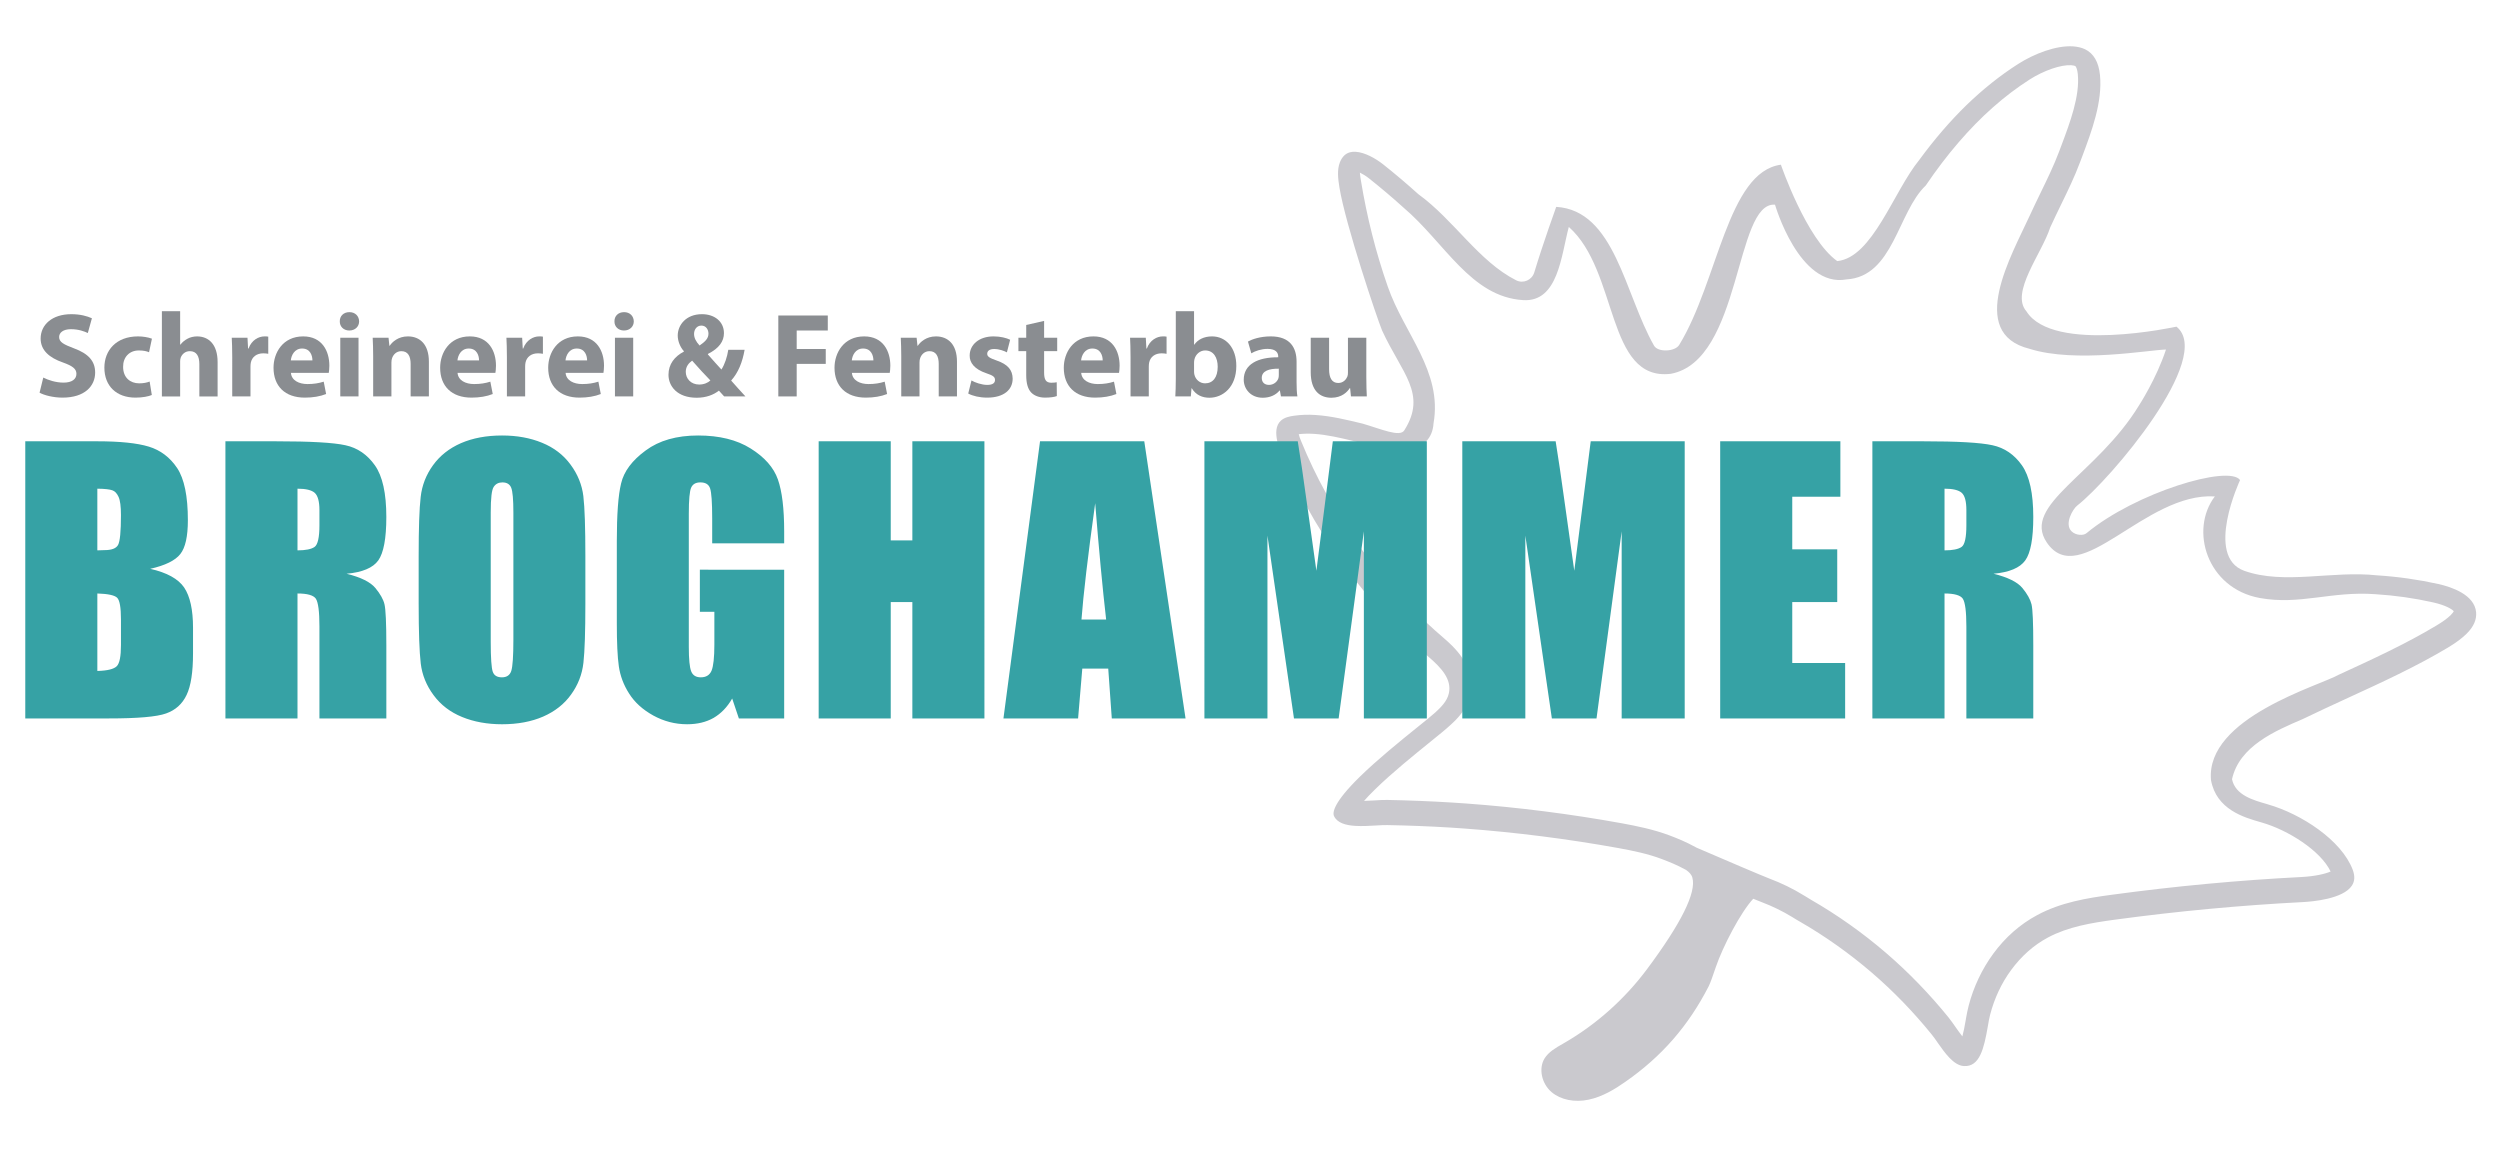 <?xml version="1.0" encoding="UTF-8"?><svg version="1.1" viewBox="0 0 1200 552.079" xmlns="http://www.w3.org/2000/svg"><path fill="#CAC9CE" d="M1170.34 280.308c-9.669-2.127-19.46-3.519-29.326-4.141 -21.555-2.359-44.502 4.647-63.733-2.167 -19.232-6.849-2.05-43.571-2.05-43.571 -5.224-7.467-50.187 5.958-73.716 25.503 -1.428 1.236-4.987 1.119-7.077-.815 -3.792-3.523.577-10.874 2.596-12.418 15.937-12.463 65.972-71.276 47.667-85.906 0 0-59.239 13.081-72.011-7.351 -7.892-8.94 7.355-27.665 11.415-40.28 1.665-3.639 3.443-7.315 5.148-10.833 3.25-6.657 6.576-13.506 9.168-20.471 .349-.851.663-1.742 1.012-2.668 4.602-12.306 9.826-26.237 8.55-39.202 -.622-6.191-3.022-10.328-7.163-12.342 -1.701-.81-3.675-1.236-5.806-1.392 -8.161-.501-18.65 3.559-26.345 8.474 -8.591 5.493-16.832 12.073-24.729 19.693 -7.856 7.664-15.399 16.407-22.634 26.273 -12.499 15.328-22.446 46.901-39.43 48.643 -14.826-10.565-27.048-46.279-27.048-46.279 -25.66 3.483-30.145 55.993-48.795 86.484 -1.974 3.29-10.22 3.716-12.114.349 -14.164-24.881-18.726-64.857-46.937-66.594 0 0-6.384 17.683-10.525 31.457 -1.119 3.675-5.26 5.533-8.707 3.792 -18.032-9.132-29.872-28.981-46.933-41.328 -5.497-4.951-11.147-9.75-16.948-14.352 -3.599-2.825-8.747-5.726-13.121-5.999 -.967-.081-1.858 0-2.744.233 -2.171.582-3.756 2.127-4.839 4.759 -1.432 3.675-.927 7.856-.233 12.19 2.941 17.915 18.153 63.071 20.472 68.604 9.441 20.548 21.783 30.378 10.641 47.944 -2.126 3.366-11.182-.698-20.006-3.255 -7.7-1.853-15.131-3.671-22.562-4.136 -3.402-.233-6.845-.152-10.328.349 -2.014.269-4.566.774-6.272 2.319 -2.592 2.283-2.632 6.115-1.777 9.947 .39 1.818 1.043 3.675 1.701 5.336 3.756 9.132 8.053 18.072 12.848 26.743 2.091 3.787 4.257 7.543 6.617 11.259 5.188 8.474 10.914 16.64 17.105 24.416 1.083 1.392 2.167 2.748 3.286 4.1 9.172 11.107 19.312 21.479 30.222 30.88 .349.309.694.618 1.043.927 5.846 5.032 11.066 10.6 9.517 17.374 -.886 3.908-3.98 6.773-6.419 9.056 -1.741 1.589-4.875 4.101-8.864 7.315 -8.009 6.46-18.918 15.283-27.468 23.641 -12.62 12.382-13.161 17.181-12.346 18.882 1.509 3.25 5.614 4.414 10.216 4.682 3.286.193 6.885 0 9.987-.192 2.05-.116 3.827-.233 5.336-.193 10.216.193 20.431.578 30.333 1.195 2.288.157 4.571.313 6.813.466 24.684 1.822 49.529 4.991 73.788 9.365 7.203 1.316 14.285 2.784 20.821 5.265 3.984 1.544 6.849 2.628 11.724 5.26 0 .04.036.04.076.076 1.24.891 2.48 2.014 2.905 3.639 1.97 7.082-5.345 21.823-21.712 43.803 -10.713 14.392-24.415 26.622-39.622 35.405l-.85.501c-3.366 1.898-6.849 3.908-8.783 7.042 -2.941 4.799-1.433 12.073 3.407 16.178 4.409 3.711 11.066 5.027 17.794 3.595 6.733-1.432 12.66-5.108 17.571-8.55 17.49-12.19 30.222-26.775 40.052-45.93 .846-1.701 2.01-5.108 3.366-9.092 3.362-9.907 11.993-26.47 17.992-32.854 1.934.81 3.442 1.392 4.253 1.701 4.607 1.741 9.867 4.257 14.397 7.042 1.392.855 2.673 1.665 3.948 2.364 11.997 6.925 23.565 15.131 34.282 24.339 10.448 8.975 20.118 18.999 28.789 29.716 .931 1.124 1.898 2.516 2.901 3.989 3.366 4.759 7.507 10.753 12.423 11.142h.157c7.507.466 9.593-8.358 11.451-19.075 .349-2.09.698-4.105 1.119-5.654 2.019-7.735 5.457-15.126 10.064-21.358 4.915-6.692 10.833-11.957 17.647-15.596 9.674-5.184 20.776-7.037 32.272-8.586 29.948-4.065 60.246-6.889 90.194-8.438 4.45-.228 19.232-1.468 23.453-7.892 1.388-2.126 1.504-4.566.421-7.543 -5.376-14.357-24.917-26.936-40.63-31.421l-.461-.157c-6.814-1.934-15.283-4.333-16.873-11.957 3.483-15.901 20.781-23.216 33.933-28.865 7.315-3.559 14.706-6.925 21.98-10.292 15.946-7.315 32.464-14.898 47.676-23.995 3.98-2.395 6.845-4.526 9.052-6.728 3.367-3.366 4.835-6.733 4.526-10.256 -.776-8.435-11.685-12.115-18.19-13.583m6.04 14.898c-1.549 1.549-3.751 3.174-7.002 5.108 -14.63 8.783-30.803 16.214-46.471 23.413l-.197.076c-9.168 5.341-64.078 20.624-61.446 50.613 2.552 14.16 15.865 17.956 23.833 20.234h.081l.04.04 .421.116c12.539 3.599 28.247 13.466 33.046 23.525 -2.44 1.088-7.391 2.287-13.891 2.632 -30.298 1.549-60.94 4.414-91.085 8.514 -11.921 1.585-24.572 3.675-35.835 9.75 -8.241 4.409-15.359 10.681-21.161 18.614 -5.345 7.31-9.446 15.941-11.765 24.917 -.542 1.938-.891 4.065-1.316 6.308l-.04.313c-.582 3.443-1.124 6.111-1.661 8.085 -1.164-1.468-2.359-3.174-3.174-4.333l-.116-.157 -.313-.461c-.967-1.356-1.97-2.789-2.977-4.065 -9.052-11.183-19.151-21.667-30.141-31.112 -11.223-9.634-23.296-18.184-35.947-25.458 -.815-.506-1.701-1.048-2.596-1.589l-1.043-.618c-4.835-3.017-10.757-5.882-16.254-7.933 -3.402-1.276-22.558-9.481-34.94-14.818 -5.685-3.098-9.132-4.414-13.157-5.958 -7.659-2.865-15.749-4.49-22.71-5.77 -24.729-4.486-49.955-7.7-74.876-9.517 -2.319-.157-4.606-.309-6.93-.466 -10.099-.618-20.467-1.043-30.799-1.236 -1.858-.04-3.827.076-6.187.233 -1.63.076-3.371.192-5.032.233 1.316-1.513 3.013-3.331 5.26-5.497 8.165-8.009 18.882-16.639 26.658-22.943 4.414-3.563 7.467-6.039 9.365-7.821 1.665-1.509 3.948-3.599 5.887-6.343 1.62-2.243 3.017-4.915 3.711-8.089 1.625-7.158-.542-13.192-3.711-17.915 -3.022-4.49-6.89-7.816-9.253-9.867 -2.632-2.243-5.224-4.566-7.776-6.965 -11.102-10.292-21.201-21.631-30.222-33.821 -.385-.501-.774-1.003-1.159-1.545 -6.196-8.514-11.881-17.454-16.908-26.703 -4.53-8.161-8.55-16.599-12.073-25.226 -.582-1.357-.927-2.44-1.124-3.29 2.283-.269 4.718-.309 7.31-.152 6.155.385 12.579 1.894 19.464 3.559 .43.112.855.192 1.28.309l.116.04c10.175 4.987 25.96 6.961 33.006-.349 2.01-2.05 3.29-4.915 3.523-8.631 4.369-24.997-14.164-43.029-21.98-65.663 -2.865-8.206-5.381-16.563-7.507-24.997 -2.131-8.434-3.908-16.989-5.336-25.655 -.161-.931-.43-2.552-.546-4.024 1.316.658 2.865 1.549 4.454 2.825 5.605 4.45 11.102 9.092 16.402 13.891 19.93 16.872 32.348 42.953 57.538 44.497 16.796 1.048 18.224-21.317 21.904-35.132 23.95 21.165 17.835 74.177 48.947 70.502 34.13-6.308 30.687-82.727 50.031-81.183 0 0 11.572 40.052 34.322 35.871 22.562-1.392 24.496-32.196 38.037-45.079 5.072-7.467 10.256-14.316 15.632-20.548 10.722-12.499 22.097-22.558 34.246-30.333 6.809-4.338 15.015-7.162 19.97-6.854 1.155.081 1.701.313 1.853.39 .542.233 1.083 1.858 1.28 3.868 1.043 10.529-3.716 23.22-7.937 34.439l-.036.076c-.313.855-.618 1.705-.967 2.597 -2.48 6.616-5.806 13.466-8.743 19.5 -1.822 3.756-3.604 7.431-5.305 11.147 -8.631 18.918-30.606 56.606-.152 64.114 22.056 7.006 57.654.466 65.47.349 -4.606 14.007-12.928 26.779-12.928 26.779 -20.274 33.275-56.53 47.707-44.3 65.819 15.825 23.368 47.089-24.187 80.677-22.096 -12.225 16.098-3.832 44.072 21.555 48.755 19.307 3.523 34.322-3.402 55.563-1.818 9.285.578 18.614 1.894 27.706 3.944 6.035 1.357 9.092 3.291 9.866 4.222 -.154.304-.539.922-1.429 1.813"/><path fill="#36A2A5" d="M970.751 282.245c-2.359-2.865-7.002-5.148-13.851-6.854 7.583-.694 12.651-2.82 15.207-6.383 2.592-3.559 3.868-10.525 3.868-20.857 0-11.375-1.818-19.616-5.453-24.8 -3.639-5.148-8.362-8.398-14.128-9.634 -5.806-1.28-16.827-1.898-33.162-1.898H898.74V344.85h34.631v-59.978c4.723 0 7.664.855 8.787 2.516 1.119 1.742 1.701 6.155 1.701 13.273v44.188h32.115v-35.096c0-10.717-.269-17.298-.851-19.693 -.581-2.363-2.049-4.991-4.372-7.815M943.86 252.14c0 5.882-.774 9.361-2.323 10.408 -1.585 1.083-4.293 1.625-8.165 1.625v-29.604c3.984 0 6.737.658 8.246 1.974 1.508 1.356 2.243 4.105 2.243 8.322l-.001 7.275v0Zm-83.578 66.088v-29.25h21.591v-25.311h-21.591v-25.225h23.099V211.82h-57.694v133.03h59.977v-26.622h-25.382Zm-96.739-106.409l-7.892 62.144 -4.763-33.857c-1.509-10.878-2.865-20.279-4.177-28.288h-44.806V344.85h30.257v-87.759l12.727 87.759h21.438l12.073-89.81v89.81h30.257V211.819h-45.114Zm-123.787 0l-3.169 25.114 -2.323 18.224 -2.4 18.806 -4.217-30.065 -.542-3.792c-1.468-10.878-2.865-20.279-4.181-28.288h-44.806V344.85h30.257v-87.759l12.732 87.759h21.438l8.823-65.278 2.126-15.941 1.159-8.591v89.81h30.222V211.819h-45.119Zm-90.508 0h-50.03L481.651 344.85h35.831l2.015-23.914h12.458l1.701 23.914h35.405l-19.813-133.031Zm-30.141 85.552c.891-11.801 3.057-30.374 6.581-55.837 1.777 22.132 3.523 40.786 5.26 55.837h-11.841Zm-81.179-85.552v47.555h-10.372v-47.555h-34.595V344.85h34.595v-55.872h10.372v55.872h34.595V211.819h-34.595Zm-61.526 48.987v-5.766c0-10.909-1.007-19.195-3.017-24.921 -2.015-5.726-6.388-10.677-13.081-14.858 -6.652-4.177-15.091-6.227-25.19-6.227 -10.328 0-18.726 2.395-25.19 7.194 -6.5 4.763-10.448 10.023-11.8 15.829 -1.397 5.726-2.05 14.974-2.05 27.665v39.506c0 9.168.309 16.022.963 20.588 .662 4.566 2.287 8.976 4.956 13.116 2.632 4.181 6.46 7.659 11.532 10.484 5.067 2.789 10.489 4.222 16.29 4.222 4.875 0 9.132-1.007 12.727-3.058 3.563-2.09 6.54-5.148 8.904-9.289l3.21 9.558h21.747v-71.393H335.93v20.203h6.966v15.749c0 6.227-.466 10.368-1.356 12.534 -.927 2.127-2.632 3.174-5.148 3.174 -2.319 0-3.828-.931-4.602-2.825 -.774-1.898-1.164-5.842-1.164-11.805v-63.845c0-6.769.389-11.026 1.164-12.651 .774-1.625 2.202-2.44 4.374-2.44 2.471 0 4.02.931 4.678 2.865 .658 1.934 1.007 6.692 1.007 14.28v12.109h34.553v.002Zm-96.386-22.633c-.663-5.457-2.713-10.529-6.155-15.171 -3.443-4.682-8.009-8.165-13.698-10.484 -5.65-2.323-12.033-3.483-19.151-3.483 -7.548 0-14.088 1.236-19.733 3.675 -5.654 2.476-10.104 5.994-13.43 10.601 -3.331 4.602-5.3 9.674-5.923 15.247 -.654 5.573-.967 15.01-.967 28.4v22.755c0 13.698.349 23.256 1.007 28.789 .658 5.457 2.708 10.525 6.151 15.167 3.447 4.683 8.009 8.165 13.703 10.489 5.645 2.319 12.069 3.483 19.191 3.483 7.467 0 14.083-1.24 19.693-3.68 5.65-2.475 10.14-5.999 13.425-10.6 3.331-4.607 5.305-9.674 5.923-15.283 .618-5.533.927-14.979.927-28.364v-22.755c-.001-13.696-.309-23.258-.963-28.786m-33.588 68.948c0 7.856-.349 12.812-1.007 14.898 -.658 2.05-2.167 3.098-4.49 3.098 -2.319 0-3.792-.891-4.409-2.709 -.622-1.782-.967-6.58-.967-14.316v-62.068c0-6.889.461-10.99 1.468-12.382 .931-1.392 2.323-2.09 4.141-2.09 2.126 0 3.523.851 4.217 2.556 .698 1.737 1.047 5.685 1.047 11.917v61.096Zm-66.245-24.876c-2.364-2.865-6.97-5.148-13.815-6.854 7.583-.694 12.651-2.82 15.203-6.383 2.556-3.559 3.872-10.525 3.872-20.857 0-11.375-1.822-19.616-5.493-24.8 -3.639-5.148-8.358-8.398-14.124-9.634 -5.766-1.28-16.832-1.898-33.163-1.898h-24.456V344.85h34.591v-59.978c4.723 0 7.704.855 8.823 2.516 1.124 1.742 1.706 6.155 1.706 13.273v44.188h32.115v-35.096c0-10.717-.309-17.298-.891-19.693 -.54-2.363-2.049-4.991-4.368-7.815m-26.855-30.105c0 5.882-.815 9.361-2.364 10.408 -1.585 1.083-4.298 1.625-8.165 1.625v-29.604c3.989 0 6.733.658 8.246 1.974 1.509 1.356 2.283 4.105 2.283 8.322v7.275 0ZM88.4 282.012c-2.865-4.181-8.286-7.162-16.295-8.976 7.203-1.63 11.997-3.989 14.437-7.082 2.435-3.058 3.635-8.479 3.635-16.255 0-11.527-1.706-19.849-5.144-25.033 -3.447-5.148-8.013-8.591-13.622-10.292 -5.614-1.705-13.895-2.556-24.765-2.556H12.132V344.85h40.007c13.931 0 23.099-.774 27.589-2.4 4.49-1.584 7.78-4.526 9.831-8.859 2.086-4.333 3.093-10.99 3.093-19.97v-12.342c-0-8.626-1.428-15.05-4.252-19.267m-30.338 27.665c0 5.341-.658 8.743-2.014 10.099 -1.352 1.357-4.45 2.167-9.325 2.283v-37.187c5.148.157 8.322.855 9.517 2.055 1.204 1.195 1.822 4.642 1.822 10.368 0-0 0 12.382 0 12.382Zm-1.393-48.096c-.931 1.665-3.098 2.476-6.464 2.476 -.851 0-2.015.04-3.483.116v-29.604c3.559.04 5.958.313 7.198.775 1.236.389 2.207 1.473 2.981 3.134 .774 1.665 1.159 4.606 1.159 8.787 .002 7.852-.464 12.615-1.391 14.316"/><g fill="#8A8D91"><path d="M20.774 181.236c2.364 1.213 5.999 2.422 9.741 2.422 4.033 0 6.169-1.674 6.169-4.208 0-2.417-1.844-3.805-6.513-5.475 -6.455-2.247-10.663-5.82-10.663-11.469 0-6.63 5.533-11.698 14.697-11.698 4.382 0 7.606.922 9.911 1.961l-1.961 7.087c-1.553-.748-4.315-1.845-8.121-1.845 -3.81 0-5.649 1.728-5.649 3.747 0 2.475 2.189 3.572 7.203 5.475 6.858 2.534 10.086 6.106 10.086 11.581 0 6.513-5.014 12.046-15.673 12.046 -4.441 0-8.819-1.151-11.008-2.364l1.781-7.26Z"/><path d="M72.871 189.595c-1.558.69-4.499 1.267-7.839 1.267 -9.105 0-14.93-5.533-14.93-14.41 0-8.237 5.65-14.983 16.138-14.983 2.306 0 4.844.403 6.688 1.097l-1.388 6.514c-1.034-.466-2.592-.864-4.897-.864 -4.611 0-7.606 3.281-7.548 7.892 0 5.188 3.456 7.897 7.718 7.897 2.077 0 3.693-.345 5.018-.864l1.04 6.454Z"/><path d="M77.706 149.366h8.761v16.08h.112c.922-1.213 2.073-2.135 3.46-2.883 1.267-.694 2.937-1.092 4.548-1.092 5.596 0 9.862 3.859 9.862 12.328v16.488h-8.761V174.78c0-3.684-1.271-6.222-4.557-6.222 -2.306 0-3.742 1.499-4.378 3.053 -.228.577-.287 1.33-.287 1.961v16.716h-8.761v-40.922h.001Z"/><path d="M111.473 171.382c0-4.15-.116-6.858-.233-9.28h7.552l.286 5.189h.233c1.437-4.092 4.897-5.82 7.606-5.82 .806 0 1.213 0 1.844.116v8.237c-.631-.116-1.383-.228-2.364-.228 -3.228 0-5.417 1.728-5.994 4.436 -.112.577-.17 1.267-.17 1.961v14.294h-8.761l.001-18.905v0Z"/><path d="M139.647 178.99c.291 3.63 3.868 5.358 7.959 5.358 2.995 0 5.417-.403 7.776-1.15l1.155 5.931c-2.883 1.155-6.397 1.733-10.202 1.733 -9.567 0-15.041-5.533-15.041-14.352 0-7.145 4.436-15.041 14.236-15.041 9.106 0 12.561 7.091 12.561 14.061 0 1.499-.175 2.825-.286 3.46l-18.158-0v0Zm10.318-5.995c0-2.131-.922-5.703-4.956-5.703 -3.689 0-5.188 3.34-5.417 5.703h10.373Z"/><path d="M172.379 154.265c0 2.417-1.844 4.378-4.727 4.378 -2.767 0-4.607-1.961-4.548-4.378 -.058-2.534 1.782-4.436 4.607-4.436 2.823-.001 4.61 1.902 4.668 4.436m-9.043 7.838h8.756v28.18h-8.756v-28.18Z"/><path d="M179.12 171.093c0-3.514-.112-6.513-.233-8.989h7.606l.407 3.859h.17c1.155-1.786 4.038-4.494 8.707-4.494 5.761 0 10.086 3.805 10.086 12.105v16.711h-8.761v-15.619c0-3.63-1.271-6.106-4.441-6.106 -2.422 0-3.859 1.67-4.436 3.281 -.233.519-.345 1.388-.345 2.193v16.25h-8.761v-19.191h.001Z"/><path d="M219.627 178.99c.291 3.63 3.868 5.358 7.959 5.358 2.995 0 5.417-.403 7.776-1.15l1.155 5.931c-2.883 1.155-6.397 1.733-10.202 1.733 -9.567 0-15.041-5.533-15.041-14.352 0-7.145 4.436-15.041 14.236-15.041 9.106 0 12.561 7.091 12.561 14.061 0 1.499-.17 2.825-.286 3.46l-18.158-0v0Zm10.318-5.995c0-2.131-.922-5.703-4.951-5.703 -3.693 0-5.193 3.34-5.421 5.703h10.372Z"/><path d="M243.314 171.382c0-4.15-.116-6.858-.233-9.28h7.552l.286 5.189h.228c1.441-4.092 4.902-5.82 7.606-5.82 .81 0 1.213 0 1.844.116v8.237c-.631-.116-1.379-.228-2.359-.228 -3.228 0-5.417 1.728-5.994 4.436 -.116.577-.175 1.267-.175 1.961v14.294h-8.756v-18.905h.001Z"/><path d="M271.488 178.99c.291 3.63 3.868 5.358 7.955 5.358 2.999 0 5.421-.403 7.78-1.15l1.155 5.931c-2.883 1.155-6.402 1.733-10.207 1.733 -9.562 0-15.037-5.533-15.037-14.352 0-7.145 4.436-15.041 14.236-15.041 9.106 0 12.557 7.091 12.557 14.061 0 1.499-.17 2.825-.282 3.46l-18.157-0v0Zm10.319-5.995c0-2.131-.922-5.703-4.956-5.703 -3.689 0-5.188 3.34-5.417 5.703h10.373Z"/><path d="M304.219 154.265c0 2.417-1.844 4.378-4.723 4.378 -2.771 0-4.615-1.961-4.553-4.378 -.063-2.534 1.782-4.436 4.606-4.436 2.826-.001 4.616 1.902 4.67 4.436m-9.047 7.838h8.761v28.18h-8.761v-28.18Z"/><path d="M347.607 190.287c-.801-.868-1.612-1.732-2.534-2.771 -2.529 1.961-6.052 3.402-10.659 3.402 -9.392 0-13.542-5.591-13.542-11.008 0-5.13 2.937-8.819 7.373-11.124v-.228c-1.67-1.844-2.937-4.727-2.937-7.494 0-4.897 3.859-10.256 11.644-10.256 5.99 0 10.542 3.514 10.542 9.105 0 3.917-2.306 7.261-7.664 9.969l-.058.233c2.247 2.475 4.611 5.3 6.514 7.261 1.553-2.422 2.766-5.994 3.286-9.455h7.839c-1.043 5.878-2.999 10.896-6.455 14.755 2.189 2.48 4.436 5.014 6.858 7.61l-10.207.001v0Zm-6.621-7.668c-2.422-2.418-5.591-5.936-8.761-9.508 -1.616 1.151-3.057 2.825-3.057 5.359 0 3.286 2.48 6.111 6.455 6.111 2.306-.002 4.208-.865 5.363-1.962m-7.838-22.361c0 1.961.922 3.689 2.65 5.591 2.825-1.961 4.266-3.456 4.266-5.703 0-1.844-1.097-3.863-3.402-3.863 -2.247-0-3.514 1.961-3.514 3.975"/><path d="M373.594 151.441l23.744 0 0 7.202 -14.925 0 0 8.878 13.949 0 0 7.144 -13.949 0 0 15.619 -8.819 0Z"/><path d="M408.916 178.99c.291 3.63 3.868 5.358 7.959 5.358 2.995 0 5.417-.403 7.776-1.15l1.155 5.931c-2.883 1.155-6.397 1.733-10.202 1.733 -9.567 0-15.041-5.533-15.041-14.352 0-7.145 4.436-15.041 14.236-15.041 9.106 0 12.561 7.091 12.561 14.061 0 1.499-.175 2.825-.286 3.46l-18.158-0v0Zm10.319-5.995c0-2.131-.922-5.703-4.956-5.703 -3.689 0-5.188 3.34-5.417 5.703h10.373Z"/><path d="M432.604 171.093c0-3.514-.116-6.513-.233-8.989h7.606l.403 3.859h.174c1.151-1.786 4.038-4.494 8.703-4.494 5.766 0 10.09 3.805 10.09 12.105v16.711h-8.761v-15.619c0-3.63-1.271-6.106-4.441-6.106 -2.422 0-3.863 1.67-4.441 3.281 -.228.519-.345 1.388-.345 2.193v16.25h-8.756v-19.191h.001Z"/><path d="M466.309 182.62c1.612.981 4.956 2.136 7.552 2.136 2.65 0 3.742-.922 3.742-2.364 0-1.442-.864-2.135-4.145-3.228 -5.824-1.961-8.067-5.13-8.013-8.474 0-5.242 4.499-9.222 11.469-9.222 3.286 0 6.227.752 7.955 1.616l-1.558 6.048c-1.267-.69-3.689-1.612-6.106-1.612 -2.135 0-3.344.864-3.344 2.306 0 1.325 1.097 2.019 4.553 3.228 5.358 1.844 7.606 4.553 7.664 8.702 0 5.247-4.15 9.105-12.217 9.105 -3.693 0-6.974-.806-9.11-1.961l1.558-6.28Z"/><path d="M501.173 154.035v8.067h6.281v6.455h-6.281v10.202c0 3.398.81 4.956 3.456 4.956 1.097 0 1.961-.116 2.596-.228l.054 6.625c-1.15.461-3.223.748-5.703.748 -2.825 0-5.184-.98-6.567-2.417 -1.616-1.674-2.422-4.383-2.422-8.358v-11.527h-3.747v-6.455h3.747v-6.111l8.586-1.957Z"/><path d="M518.978 178.99c.291 3.63 3.863 5.358 7.955 5.358 2.999 0 5.417-.403 7.78-1.15l1.155 5.931c-2.887 1.155-6.401 1.733-10.207 1.733 -9.562 0-15.041-5.533-15.041-14.352 0-7.145 4.441-15.041 14.236-15.041 9.105 0 12.561 7.091 12.561 14.061 0 1.499-.17 2.825-.286 3.46l-18.153-0v0Zm10.318-5.995c0-2.131-.922-5.703-4.956-5.703 -3.693 0-5.188 3.34-5.417 5.703h10.373Z"/><path d="M542.66 171.382c0-4.15-.116-6.858-.233-9.28h7.552l.286 5.189h.233c1.437-4.092 4.897-5.82 7.606-5.82 .81 0 1.213 0 1.844.116v8.237c-.631-.116-1.383-.228-2.364-.228 -3.228 0-5.417 1.728-5.994 4.436 -.112.577-.17 1.267-.17 1.961v14.294h-8.761l.001-18.905v0Z"/><path d="M564.151 190.286c.121-1.844.233-5.247.233-8.416v-32.505h8.761v16.08h.112c1.674-2.422 4.615-3.975 8.532-3.975 6.746 0 11.702 5.591 11.639 14.231 0 10.144-6.451 15.216-12.911 15.216 -3.281 0-6.451-1.209-8.47-4.553h-.116l-.345 3.922h-7.435Zm8.993-11.988c0 .573.058 1.092.174 1.554 .573 2.363 2.592 4.15 5.13 4.15 3.742 0 6.048-2.878 6.048-7.95 0-4.378-1.956-7.839-6.048-7.839 -2.368 0-4.557 1.786-5.13 4.32 -.116.524-.174 1.039-.174 1.616v4.149Z"/><path d="M614.861 190.285l-.519-2.825h-.17c-1.844 2.247-4.727 3.46-8.071 3.46 -5.703 0-9.105-4.154-9.105-8.644 0-7.319 6.572-10.838 16.545-10.78v-.403c0-1.499-.806-3.63-5.13-3.63 -2.883 0-5.936.98-7.78 2.131l-1.616-5.645c1.961-1.097 5.824-2.48 10.954-2.48 9.388 0 12.387 5.533 12.387 12.158v9.799c0 2.709.116 5.3.403 6.858l-7.898.001v0Zm-1.034-13.314c-4.611-.058-8.183 1.039-8.183 4.441 0 2.247 1.5 3.34 3.456 3.34 2.194 0 3.975-1.437 4.553-3.228 .116-.461.175-.98.175-1.495l-.001-3.058v0Z"/><path d="M655.835 181.236c0 3.689.116 6.688.233 9.047h-7.61l-.403-3.975h-.17c-1.097 1.728-3.747 4.611-8.819 4.611 -5.708 0-9.916-3.572-9.916-12.275v-16.541h8.819v15.158c0 4.091 1.33 6.571 4.378 6.571 2.422 0 3.805-1.674 4.382-3.057 .233-.519.287-1.209.287-1.903v-16.769h8.819l0 19.133v0Z"/></g></svg>
